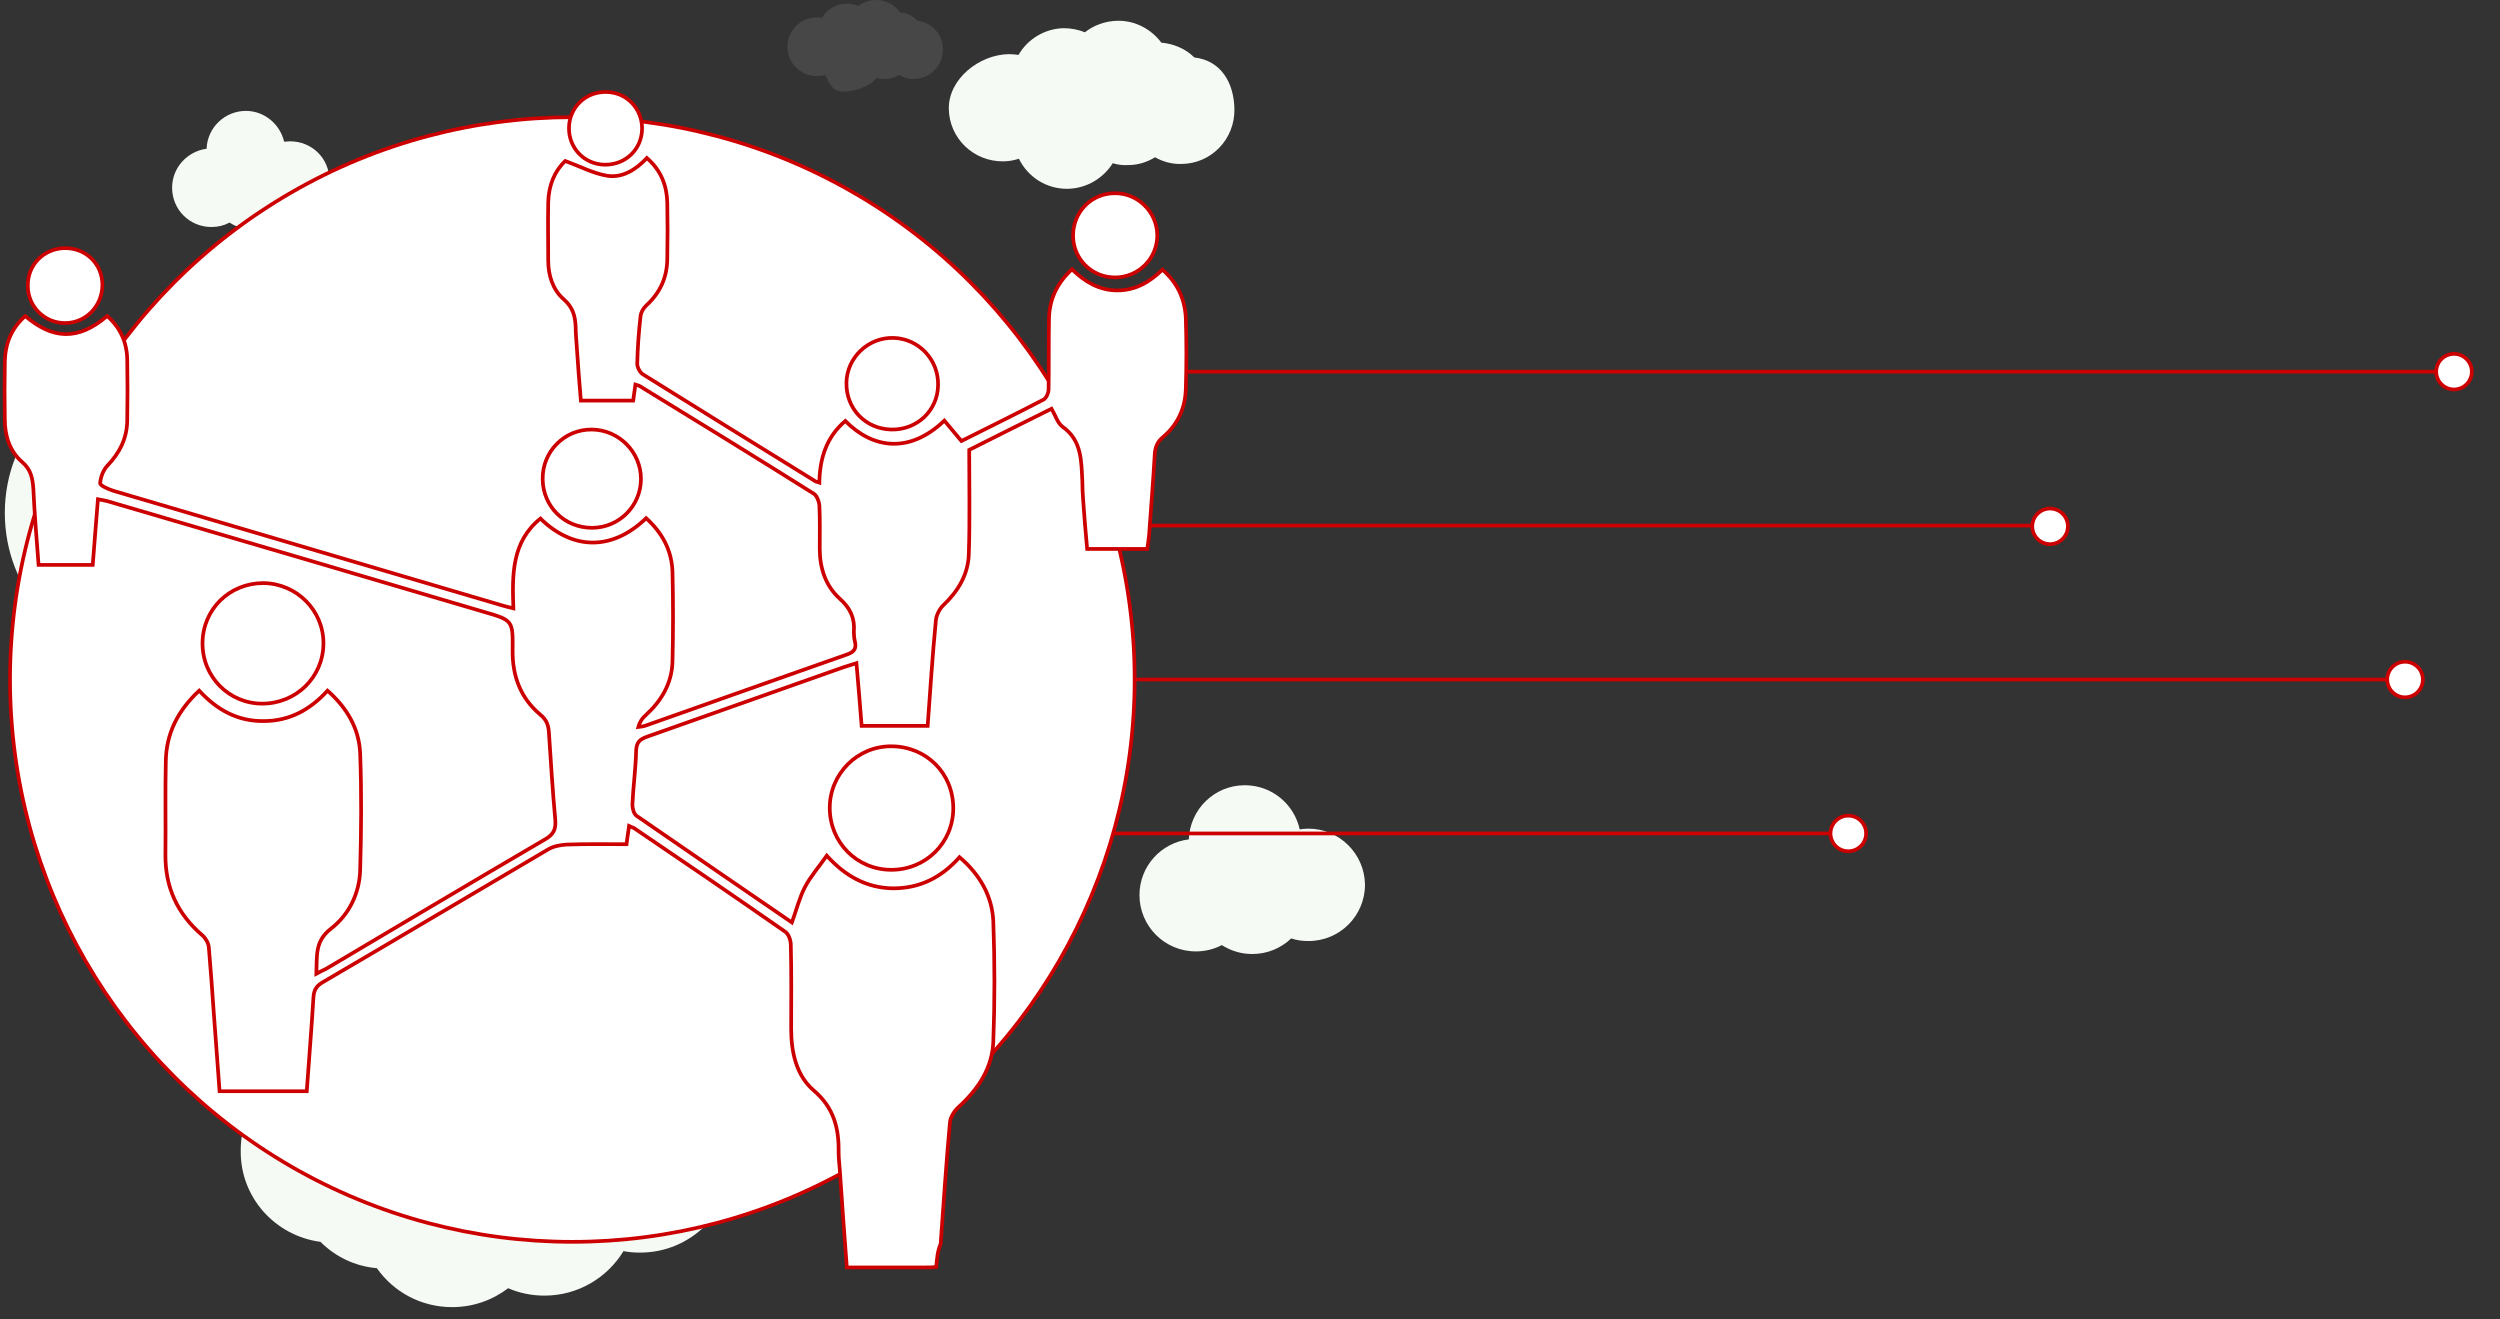 <?xml version="1.0" encoding="utf-8"?>
<!-- Generator: Adobe Illustrator 21.0.0, SVG Export Plug-In . SVG Version: 6.00 Build 0)  -->
<svg version="1.1" id="Layer_1" xmlns="http://www.w3.org/2000/svg" xmlns:xlink="http://www.w3.org/1999/xlink" x="0px" y="0px"
	 viewBox="0 0 674 355.7" style="enable-background:new 0 0 674 355.7;" xml:space="preserve">
<rect x="0" y="0" width="674" height="355.7" fill="#333333" stroke="none"/>
<style type="text/css">
	.st0{fill:#cc0000;}
	.st1{fill:#F6FAF5;}
	.st2{fill:none;stroke:#cc0000;stroke-miterlimit:10;}
	.st3{fill:#FFFFFF;stroke:#cc0000;stroke-miterlimit:10;}
	.st4{opacity:0.1;fill:#FFFFFF;enable-background:new    ;}
</style>
<path class="st0" d="M147.3,30.2"/>
<path class="st1" d="M352.7,223.4c-0.8,0-1.5,0.1-2.3,0.2c-1.5-6.8-7.5-11.9-14.8-11.9c-8.2,0-14.8,6.5-15.1,14.6
	c-7.5,0.9-13.3,7.3-13.3,15c0,8.4,6.8,15.2,15.2,15.2c2.5,0,4.9-0.6,7-1.7c2.4,1.5,5.1,2.4,8.2,2.4c4.1,0,7.8-1.6,10.5-4.2
	c1.5,0.5,3,0.7,4.7,0.7c8.4,0,15.2-6.8,15.2-15.2C367.9,230.2,361.1,223.4,352.7,223.4z"/>
<path class="st1" d="M158.6,104.7c-5.6-6.1-13.2-10.1-21.6-10.9c-6.4-9.7-16.9-16.1-28.8-16.1c-8,0-15.4,2.9-21.4,7.8
	c-4.2-2-8.9-3-13.8-3c-12.8,0-24,7.4-30.2,18.4c-2-0.4-4.2-0.6-6.3-0.6c-19.4,0-35.2,17-35.2,38s15.8,38,35.2,38
	c3.6,0,7.1-0.6,10.4-1.7c5.6,12.9,17.8,21.9,31.9,21.9c12.5,0,23.5-7.1,29.8-17.7c3.2,1.1,6.7,1.6,10.2,1.6c6.4,0,12.4-1.9,17.6-5.1
	c5.2,3.2,11.2,5.1,17.6,5.1c19.4,0,35.2-17,35.2-38C189.3,123.1,175.9,107.1,158.6,104.7z"/>
<path class="st1" d="M86.4,334.8c4,4,9.3,6.6,15.2,7.1c4.5,6.4,11.9,10.5,20.3,10.5c5.7,0,10.9-1.9,15.1-5.1c3,1.3,6.3,2,9.8,2
	c9,0,16.9-4.8,21.3-12c1.4,0.3,2.9,0.4,4.5,0.4c13.7,0,24.8-11.1,24.8-24.8S186.2,288,172.5,288c-2.6,0-5,0.4-7.3,1.1
	c-4-8.5-12.5-14.3-22.5-14.3c-8.8,0-16.6,4.6-21,11.6c-2.3-0.7-4.7-1.1-7.2-1.1c-4.5,0-8.8,1.2-12.4,3.3c-3.7-2.1-7.9-3.3-12.4-3.3
	c-13.7,0-24.8,11.1-24.8,24.8C64.7,322.8,74.2,333.2,86.4,334.8z"/>
<line class="st2" x1="314.5" y1="100.2" x2="661.6" y2="100.2"/>
<line class="st2" x1="308.3" y1="141.7" x2="557.5" y2="141.7"/>
<line class="st2" x1="301.2" y1="183.2" x2="643.5" y2="183.2"/>
<line class="st2" x1="299.2" y1="224.7" x2="498.3" y2="224.7"/>
<circle class="st3" cx="552.7" cy="141.9" r="4.8"/>
<circle class="st3" cx="648.4" cy="183.2" r="4.8"/>
<circle class="st3" cx="661.6" cy="100.2" r="4.8"/>
<circle class="st3" cx="498.3" cy="224.7" r="4.8"/>
<path class="st4" d="M247.4,5.6c-1.3-1.3-2.9-2.1-4.8-2.3c-1.4-2-3.8-3.3-6.4-3.3c-1.8,0-3.4,0.6-4.8,1.6c-0.9-0.4-2-0.6-3.1-0.6
	c-2.9,0-5.4,1.5-6.7,3.8c-0.5-0.1-0.9-0.1-1.4-0.1c-4.3,0-7.9,3.5-7.9,7.9s3.5,7.9,7.9,7.9c0.8,0,1.6-0.1,2.3-0.3
	c1.3,2.7,2,4.5,5.1,4.5c2.8,0,7.3-1.5,8.6-3.7c0.7,0.2,1.5,0.3,2.3,0.3c1.4,0,2.8-0.4,3.9-1.1c1.2,0.7,2.5,1.1,3.9,1.1
	c4.3,0,7.9-3.5,7.9-7.9C254.3,9.4,251.3,6.1,247.4,5.6z"/>
<path class="st1" d="M78.2,38.1c-0.5,0-1.1,0.1-1.6,0.1c-1.1-4.7-5.3-8.3-10.3-8.3c-5.7,0-10.4,4.5-10.6,10.2
	c-5.2,0.7-9.3,5.1-9.3,10.5c0,5.9,4.7,10.6,10.6,10.6c1.8,0,3.4-0.4,4.9-1.2c1.6,1.1,3.6,1.7,5.7,1.7c2.8,0,5.4-1.1,7.3-3
	c1,0.3,2.1,0.5,3.3,0.5c5.9,0,10.6-4.7,10.6-10.6S84.1,38.1,78.2,38.1z"/>
<circle class="st3" cx="154.3" cy="183.2" r="151.6"/>
<g id="cYIHsq.tif_4_">
	<g>
		<path class="st3" d="M252.4,341.6c-1.2,0.1-2.1,0.1-3.1,0.1c-6.9,0-13.8,0-21,0c-0.7-9-1.3-17.7-1.9-26.4c-0.1-1.5-0.3-3-0.3-4.5
			c0.1-6.5-1.2-12.1-6.7-16.8c-4.7-4-6.1-10.3-6.1-16.6c0-7.6,0.1-15.2-0.1-22.7c0-1.2-0.6-2.9-1.5-3.5
			c-13.5-9.4-27.1-18.7-40.7-27.9c-0.3-0.2-0.8-0.3-1.4-0.6c-0.2,1.6-0.5,3.1-0.7,4.9c-5.4,0-10.8-0.1-16.2,0.1
			c-1.7,0.1-3.7,0.5-5.1,1.4c-20.1,11.8-40.2,23.8-60.4,35.6c-1.8,1-2.6,2.1-2.7,4.3c-0.5,8.3-1.2,16.6-1.8,25.2
			c-7.8,0-15.5,0-23.5,0c-0.5-7.2-1.1-14.4-1.6-21.6c-0.4-5.7-0.8-11.4-1.3-17.2c-0.1-1.1-0.8-2.4-1.7-3.2c-6.8-5.8-10.1-13-10-21.9
			c0.1-8.3-0.1-16.7,0.1-25c0.1-7.5,3.2-13.7,9-19.1c4.8,5.2,10.4,8.3,17.4,8.2c6.9,0,12.5-3,17.2-8.2c5.2,4.6,8.5,10.1,8.8,16.9
			c0.4,10.5,0.3,21,0,31.5c-0.2,6.3-3,12-7.9,15.8c-4.4,3.4-3.7,7.4-3.9,12.1c1.1-0.6,1.8-0.9,2.6-1.3c19.7-11.7,39.4-23.4,59.2-35
			c2.2-1.3,2.8-2.7,2.6-5.2c-0.7-7.8-1.2-15.5-1.7-23.3c-0.1-2.1-0.6-3.6-2.3-5c-5.4-4.5-7.6-10.5-7.5-17.5c0.1-7.9,0-8-7.6-10.2
			c-33.9-10-67.8-20-101.7-29.9c-0.7-0.2-1.4-0.3-2.5-0.5c-0.5,5.9-0.9,11.7-1.4,17.7c-4.9,0-9.6,0-14.6,0
			c-0.5-6.8-1.1-13.6-1.4-20.4c-0.2-2.9-0.6-5.3-3.1-7.4c-3.3-2.9-4.6-7-4.6-11.4c-0.1-5.2-0.1-10.4,0-15.6c0.1-4.9,1.8-9,5.5-12.3
			c7.3,6.2,14.1,6.8,22.1,0c3.5,3.1,5.3,7,5.4,11.7c0.1,5.5,0.1,11,0,16.6c-0.1,4.8-2.1,8.7-5.4,12.1c-1.1,1.2-1.8,3.1-1.9,4.7
			c0,0.6,2.2,1.6,3.5,2c34.9,10.3,69.9,20.6,104.8,30.9c0.9,0.3,1.9,0.5,3.1,0.8c-0.3-9-0.5-17.9,7.3-24.2
			c8.9,8.7,19.5,8.6,28.5-0.1c4.3,3.9,6.9,8.6,7.1,14.4c0.2,8.1,0.2,16.2,0,24.4c-0.2,5.8-3,10.5-7.3,14.4c-0.8,0.7-1.5,1.6-1.9,3.1
			c0.8-0.1,1.6-0.2,2.3-0.5c17.9-6.3,35.8-12.7,53.8-19c1.8-0.6,2.8-1.4,2.3-3.5c-0.2-0.8-0.3-1.7-0.3-2.6c0.3-3.7-0.9-6.4-3.8-9
			c-3.8-3.4-5.4-8.2-5.4-13.5c0-3.9,0.1-7.8-0.1-11.7c-0.1-1.1-0.7-2.6-1.5-3.1c-15.6-9.8-31.2-19.4-46.9-29
			c-0.3-0.2-0.6-0.2-1.2-0.4c-0.2,1.4-0.4,2.8-0.6,4.3c-4.6,0-9.2,0-14.1,0c-0.4-4.9-0.8-9.7-1.1-14.5c-0.1-1.7-0.3-3.5-0.3-5.2
			c-0.1-3-0.7-5.4-3.2-7.6c-3-2.6-4.2-6.5-4.2-10.5c0-5.2-0.1-10.4,0-15.6c0.1-4.7,1.8-8.6,4.6-11.2c4.1,1.5,7.6,3.4,11.4,4
			c4.1,0.6,7.7-1.7,10.6-4.8c3.8,3.3,5.4,7.4,5.5,12.1c0.1,5,0.1,10,0,14.9c0,5-1.8,9.2-5.6,12.7c-0.8,0.7-1.5,1.9-1.6,2.9
			c-0.5,4.3-0.8,8.6-0.9,12.9c0,0.9,0.7,2.3,1.5,2.8c15.5,9.7,31.1,19.3,46.6,28.9c0.2,0.1,0.4,0.1,1,0.3c0.1-6.5,1.9-12.3,7-16.6
			c7.4,7.5,17.3,8.9,26.7-0.1c1.5,1.8,3,3.6,4.6,5.5c7.4-3.7,14.9-7.4,22.2-11.2c0.7-0.4,1.3-1.8,1.3-2.8c0.1-6.2,0-12.3,0.1-18.5
			c0-5.4,2-9.9,6.2-13.8c3.4,3.3,7.3,5.7,12.2,5.7c4.9,0,8.7-2.2,12.2-5.6c4.1,3.6,6.1,8,6.3,13.2c0.2,6.3,0.2,12.6,0,18.8
			c-0.1,5.2-2.1,9.7-6.1,13.1c-1.7,1.4-2.2,2.9-2.3,5c-0.4,7.1-1,14.3-1.5,21.4c-0.1,1.2-0.3,2.4-0.5,3.8c-5.3,0-10.5,0-16.2,0
			c-0.4-4.4-0.8-8.9-1.1-13.4c-0.1-1.6-0.2-3.2-0.2-4.9c-0.3-5.4-0.1-11-5.4-14.7c-1.3-1-1.9-3.1-2.9-4.8
			c-7.8,3.9-15.5,7.7-22.2,11.1c0,9.8,0.2,18.8-0.1,27.9c-0.1,5.5-2.8,10.1-6.8,13.9c-1.1,1-2,2.8-2.1,4.3
			c-0.9,9.3-1.5,18.7-2.2,28.3c-6,0-11.8,0-17.8,0c-0.4-5.5-0.9-11-1.4-16.9c-1.5,0.5-2.7,0.8-3.8,1.2c-17.5,6.2-35,12.4-52.6,18.6
			c-2,0.7-2.9,1.5-3,3.8c-0.1,4.9-0.8,9.7-1,14.6c0,1,0.4,2.5,1.2,3c13.9,9.6,27.8,19.1,41.8,28.7c1.2-3.3,2-6.6,3.5-9.5
			s3.8-5.5,5.9-8.5c5.1,5.6,10.8,8.7,17.9,8.8c7.2,0,13-2.9,17.9-8.4c5.4,4.6,8.8,10.4,9.1,17.3c0.4,10.8,0.4,21.7,0,32.5
			c-0.3,7.1-4.1,12.8-9.4,17.6c-1.1,1-2.2,2.7-2.3,4.2c-1,10.9-1.7,21.8-2.5,32.7C252.8,337.1,252.6,339.3,252.4,341.6z"/>
		<path class="st3" d="M257,217.9c0,9.3-7.4,16.6-16.7,16.6c-9.3,0-16.6-7.4-16.6-16.7c0-9.2,7.5-16.7,16.7-16.6
			C249.8,201.3,257,208.5,257,217.9z"/>
		<path class="st3" d="M70.7,189.7c-9,0-16.2-7.3-16.1-16.4c0.1-9.1,7.3-16.1,16.4-16.1c9,0.1,16.3,7.4,16.2,16.4
			C87.1,182.6,79.8,189.7,70.7,189.7z"/>
		<path class="st3" d="M159.6,142.3c-7.4,0-13.2-5.7-13.3-13.1c-0.1-7.5,5.9-13.5,13.3-13.4c7.3,0.1,13.2,6.1,13.2,13.3
			C172.8,136.4,166.9,142.3,159.6,142.3z"/>
		<path class="st3" d="M240.2,115.8c-6.9-0.2-12.1-5.6-12-12.6c0.1-6.8,5.9-12.3,12.7-12.1c6.8,0.2,12.2,5.9,12,12.8
			C252.8,110.7,247.2,116,240.2,115.8z"/>
		<path class="st3" d="M300.6,74.8c-6.3,0-11.3-5-11.3-11.3s4.9-11.4,11.2-11.4c6.2-0.1,11.4,5,11.5,11.2
			C312.1,69.6,307,74.8,300.6,74.8z"/>
		<path class="st3" d="M27.6,76.8c0,5.6-4.3,10.2-9.9,10.3c-5.6,0.1-10.2-4.4-10.2-10c-0.1-5.7,4.3-10.1,9.9-10.2
			C23.1,66.8,27.6,71.1,27.6,76.8z"/>
		<path class="st3" d="M173.1,34.8c-0.1,5.5-4.5,9.7-10.1,9.6c-5.5-0.1-9.7-4.5-9.6-10c0.1-5.5,4.5-9.7,10-9.6
			C168.9,24.8,173.2,29.3,173.1,34.8z"/>
	</g>
</g>
<path class="st1" d="M322,15.5c-2.3-2.3-5.5-3.7-8.9-4c-2.7-3.6-7-6-11.9-5.9c-3.3,0.1-6.3,1.2-8.7,3.1c-1.8-0.7-3.7-1.1-5.7-1.1
	c-5.2,0.1-9.8,3-12.2,7.2c-0.8-0.1-1.7-0.2-2.6-0.2c-8,0.1-16.3,6.7-16.2,14.7c0.1,8,6.7,14.3,14.7,14.2c1.5,0,2.9-0.3,4.2-0.7
	c2.4,4.9,7.4,8.2,13.2,8.1c5.1-0.1,9.6-2.9,12.1-6.9c1.3,0.4,2.7,0.6,4.2,0.5c2.6,0,5.1-0.8,7.2-2.1c2.1,1.2,4.6,1.9,7.2,1.8
	c8-0.1,14.3-6.7,14.2-14.7C332.7,22.2,329.1,16.3,322,15.5z"/>
</svg>
